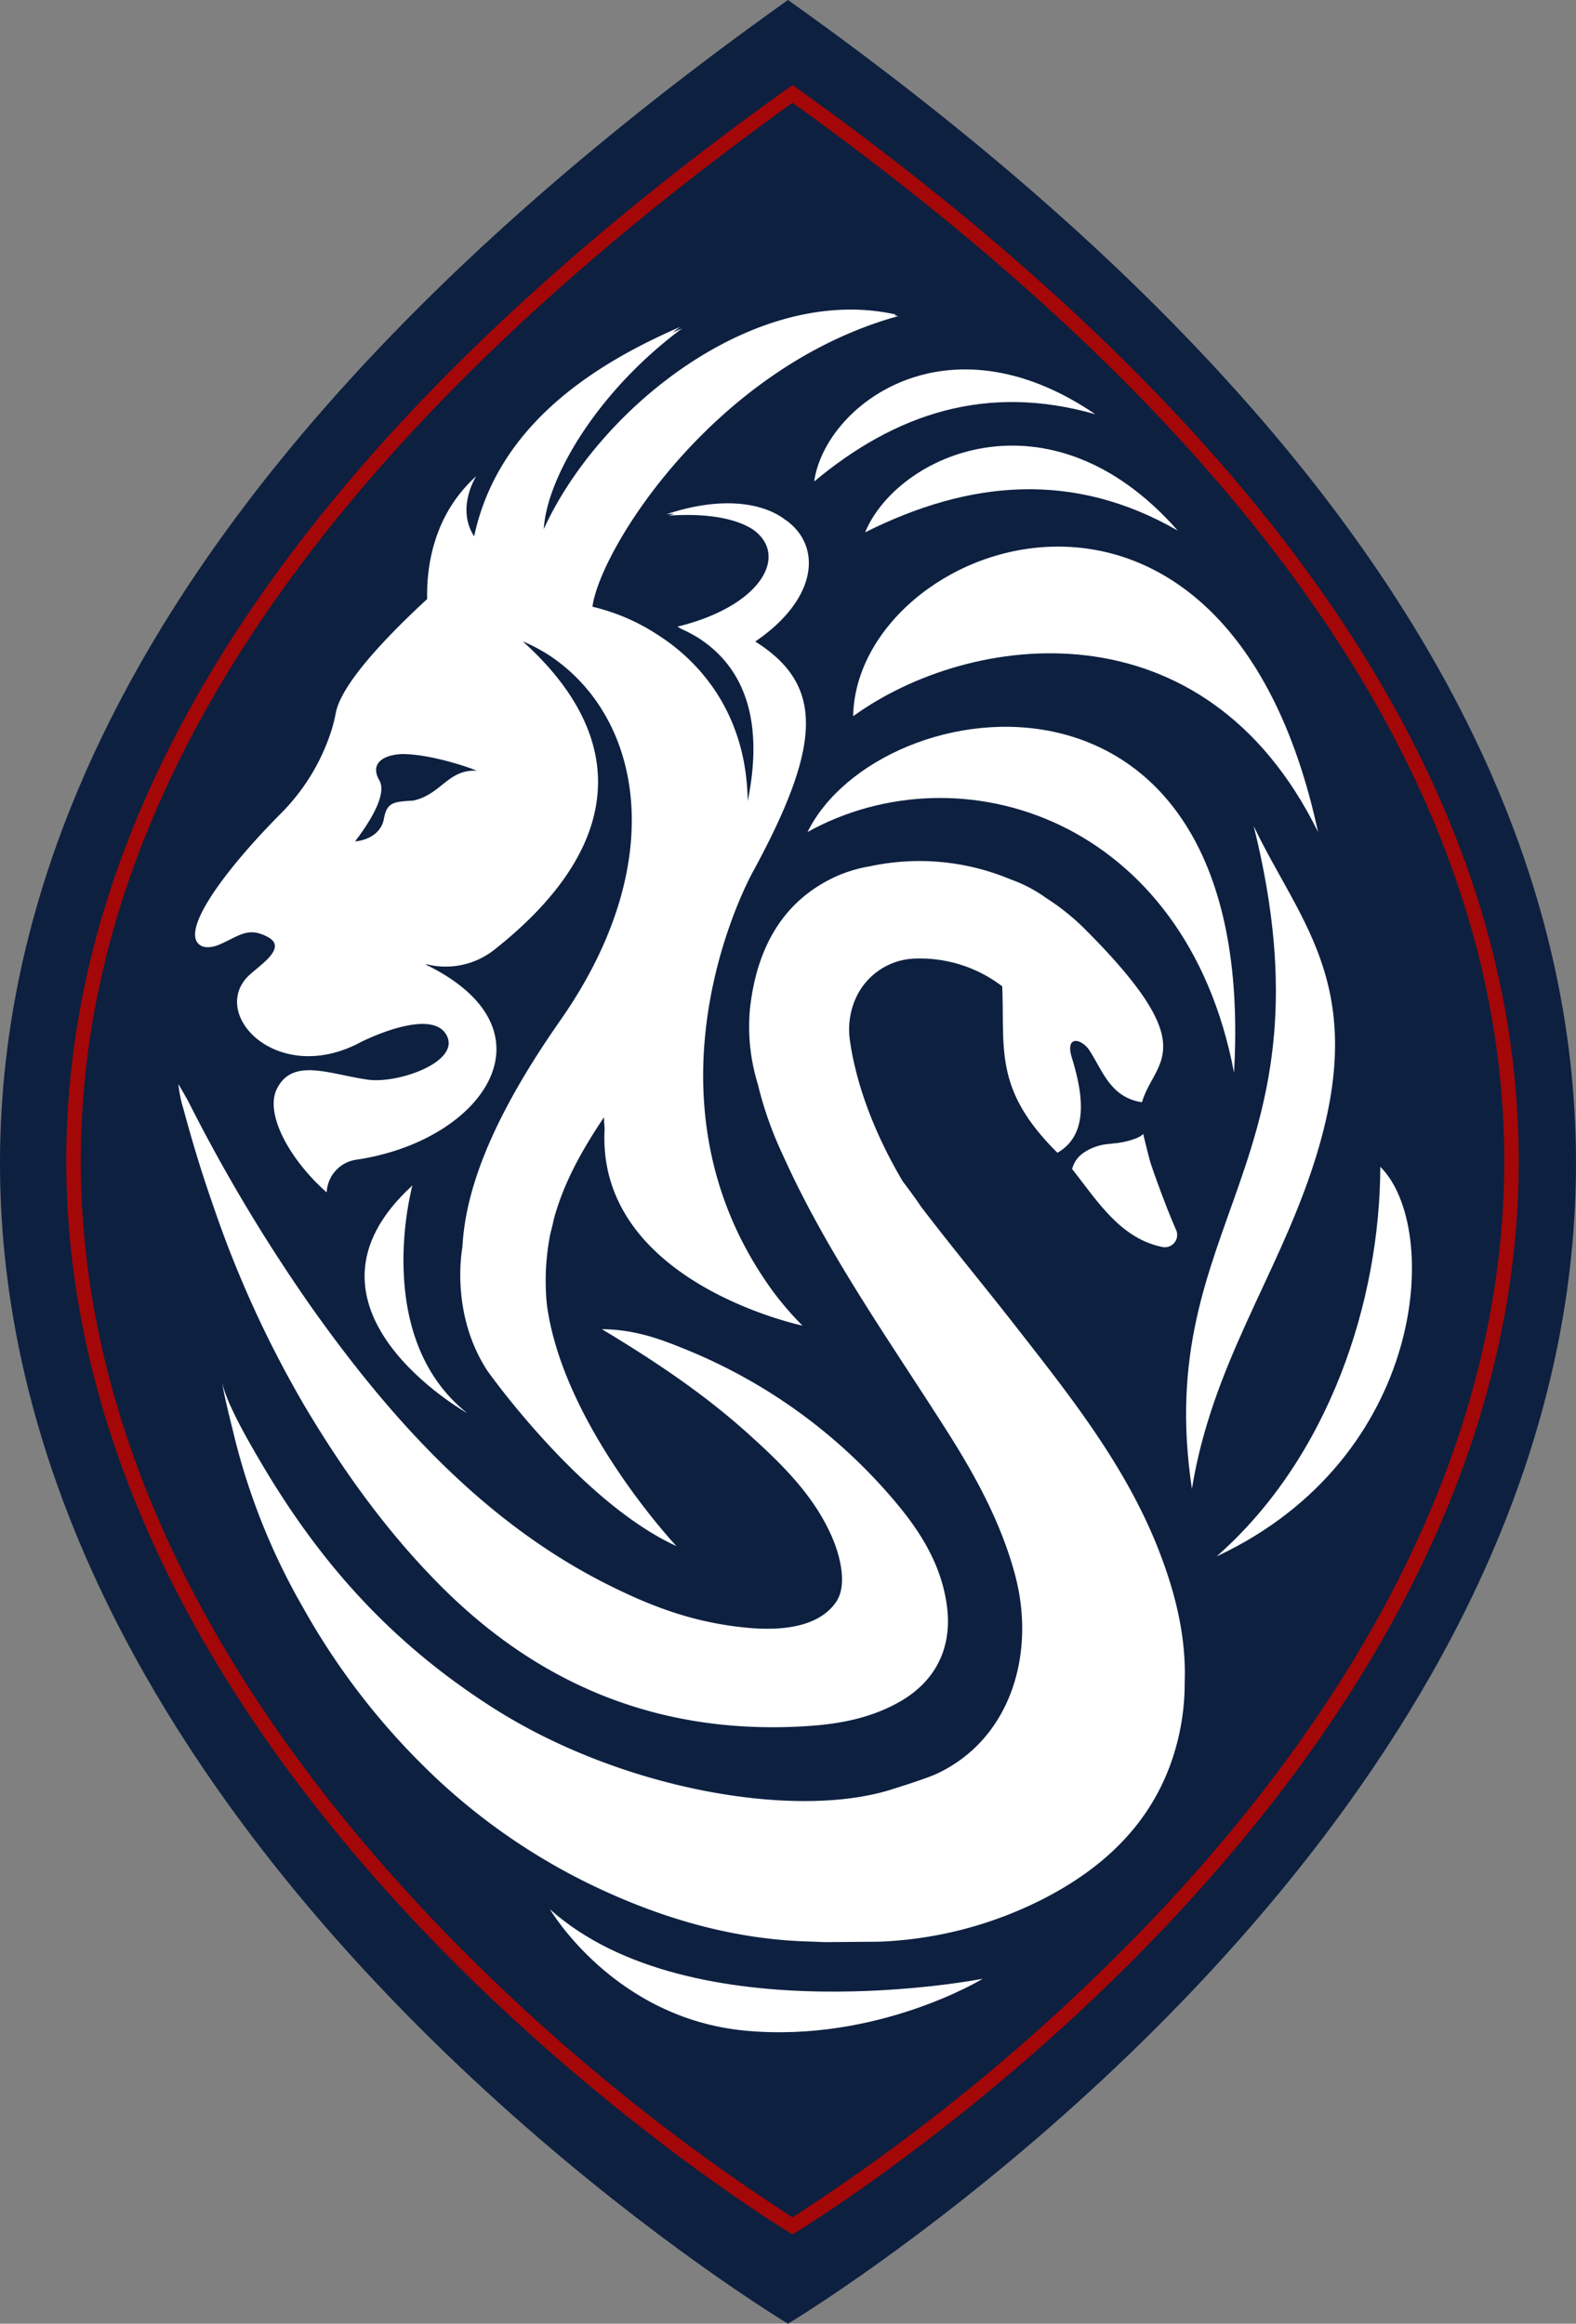 <?xml version="1.0" encoding="UTF-8"?> <svg xmlns="http://www.w3.org/2000/svg" xmlns:xlink="http://www.w3.org/1999/xlink" width="326" height="480.593" viewBox="0 0 326 480.593"><rect x="0" y="0" width="326" height="480.593" fill="#808080" stroke="none"/><defs><clipPath id="clip-path"><rect id="Rectangle_5" data-name="Rectangle 5" width="326" height="480.593" transform="translate(0 0)" fill="none"></rect></clipPath></defs><g id="Group_6" data-name="Group 6" transform="translate(0 -0.004)"><g id="Group_5" data-name="Group 5" transform="translate(0 0.004)" clip-path="url(#clip-path)"><path id="Path_72" data-name="Path 72" d="M163,0C-203.75,260.9,163,480.6,163,480.6S529.751,260.9,163,0" transform="translate(0 -0.004)" fill="#0d2040"></path><path id="Path_73" data-name="Path 73" d="M188.605,580.977s-8.644,31.262,11.354,47.11c0,0-38.982-21.9-11.354-47.11" transform="translate(-103.292 -335.802)" fill="#fff" fill-rule="evenodd"></path><path id="Path_74" data-name="Path 74" d="M182.713,486.186l-.775-.468c-.361-.217-36.48-22.153-72.717-59.354-21.3-21.867-38.487-44.661-51.084-67.75C42.361,329.7,33.779,300.236,32.628,271.045c-3.1-78.757,47.1-155.728,149.21-228.774l.874-.625.874.625C285.7,115.317,335.9,192.288,332.8,271.045c-1.15,29.191-9.733,58.653-25.509,87.569C294.691,381.7,277.5,404.5,256.2,426.365c-36.236,37.2-72.356,59.137-72.717,59.354Zm0-440.845C82.06,117.575,32.578,193.467,35.63,270.927c1.132,28.724,9.592,57.742,25.144,86.248,12.466,22.85,29.49,45.423,50.6,67.093a412.712,412.712,0,0,0,71.34,58.4,412.992,412.992,0,0,0,71.4-58.456c21.1-21.667,38.11-44.237,50.567-67.08,15.54-28.5,23.992-57.5,25.121-86.217,3.046-77.456-46.436-153.343-147.083-225.573" transform="translate(-18.781 -24.073)" fill="#a30707"></path><path id="Path_75" data-name="Path 75" d="M399.076,204.235c16.825-14.049,35.681-20.345,58.154-13.911-30.931-21.091-55.937-1.73-58.154,13.911" transform="translate(-230.663 -104.65)" fill="#fff" fill-rule="evenodd"></path><path id="Path_76" data-name="Path 76" d="M630.2,571.832c-.072,27.659-10.487,60.05-33.861,80.583,43.474-20.291,46.589-67.957,33.861-80.583" transform="translate(-344.681 -330.517)" fill="#fff" fill-rule="evenodd"></path><path id="Path_77" data-name="Path 77" d="M595.36,404.824c17.482,70.223-21.151,81.448-12.777,137.091,4.13-25.464,17.351-43.514,24.863-66.178,12.4-37.191-2.315-50.407-12.087-70.913" transform="translate(-336.032 -233.987)" fill="#fff" fill-rule="evenodd"></path><path id="Path_78" data-name="Path 78" d="M418.185,302.97c24.048-17.426,72.541-24.082,96.163,23.945-19.207-89.128-95.509-60.243-96.163-23.945" transform="translate(-241.708 -154.84)" fill="#fff" fill-rule="evenodd"></path><path id="Path_79" data-name="Path 79" d="M395.838,377.954c31.593-17.52,78.26-2.818,88.215,49.771,5.263-91.022-73.351-79.929-88.215-49.771" transform="translate(-228.792 -205.878)" fill="#fff" fill-rule="evenodd"></path><path id="Path_80" data-name="Path 80" d="M269.577,935.733s13.216,22.615,40.53,25.115S359.1,950.1,359.1,950.1s-60.239,11.822-89.519-14.364" transform="translate(-155.814 -540.849)" fill="#fff" fill-rule="evenodd"></path><path id="Path_81" data-name="Path 81" d="M302.7,564.723c-6.854-17.671-18.532-32.243-30.014-46.943-6.363-8.146-12.988-16.1-19.245-24.322-.9-1.345-2.139-3.064-3.777-5.222l0-.007c-7.757-13.091-10.174-23.683-10.926-29.161a15.826,15.826,0,0,1,1.125-8.5,13.9,13.9,0,0,1,11.955-8.385,27.994,27.994,0,0,1,18.4,5.7.075.075,0,0,1,.029.055c.544,12.983-1.773,21.3,11.379,34.348a.076.076,0,0,0,.09.012c6.942-4.015,4.861-13.311,2.937-19.615-1.473-4.822,2.063-3.91,3.591-1.586,2.825,4.3,4.335,9.734,10.852,10.776a.073.073,0,0,0,.081-.051c2.524-8.688,13.032-10.893-11.806-35.731a47.72,47.72,0,0,0-8.062-6.47l.005,0a29.474,29.474,0,0,0-7.364-3.848,48.782,48.782,0,0,0-29.086-2.692A29.252,29.252,0,0,0,236.269,425c-11.654,5.14-16.836,15.333-18.191,27.423a40.153,40.153,0,0,0,1.6,15.659,76.414,76.414,0,0,0,5.208,14.755c9.112,20.255,22.035,38.337,33.907,57.011,5.917,9.309,11.219,18.99,14.1,29.75,4.361,16.264-.855,33.945-16.121,41.133-1.986.935-7.317,2.614-9.406,3.275-19.866,6.284-55.793.1-82.39-16.839C144,583.8,129.147,567.272,116.732,546.087c-1.638-2.8-7.043-11.9-7.85-16.316.417,3,2.049,9.263,2.317,10.408a135.575,135.575,0,0,0,14.431,36.233,146.409,146.409,0,0,0,24.708,32.535,128.972,128.972,0,0,0,38.529,26.473c13.174,5.91,27.076,9.684,41.693,10.046l.783.03,1.4.059.819.03,10.967-.086.785-.026a81.432,81.432,0,0,0,33.721-8.985c13.948-7.213,24.1-17.75,27.71-33.453a49.2,49.2,0,0,0,1.244-11.256c.329-9.227-1.864-18.223-5.29-27.056" transform="translate(-62.933 -243.91)" fill="#fff"></path><path id="Path_82" data-name="Path 82" d="M540.217,555.709c-.526.714-2.652,1.52-5.472,1.915-.508.041-1.017.1-1.522.167l-.021,0a10.851,10.851,0,0,0-4.863,1.536c-.062.038-.123.077-.184.116l-.1.068c-.107.071-.212.144-.314.22s-.173.13-.231.178l-.072.058-.047.039h0a5.746,5.746,0,0,0-1.858,2.933.075.075,0,0,0,.013.065c5.118,6.484,9.964,14.374,18.667,16.1a2.541,2.541,0,0,0,2.821-3.521c-1.641-3.71-3.7-9.2-5.23-13.682-.371-1.134-1.586-6.2-1.586-6.2" transform="translate(-303.752 -321.198)" fill="#fff"></path><path id="Path_83" data-name="Path 83" d="M175.057,581.989c6.765.053,12.023,2.017,17.182,4.122a111.258,111.258,0,0,1,43.614,31.724c5.245,6.225,9.472,13.088,10.564,21.438,1.114,8.522-2.264,15.466-9.721,19.737-5.854,3.353-12.315,4.609-18.926,5.049-29.675,1.976-54.892-7.8-75.894-28.8-11.071-11.07-20.1-23.618-28.107-37.022A226.008,226.008,0,0,1,94.7,556.621c-2.507-7.172-4.226-12.868-6.218-20.188a25.7,25.7,0,0,1-1.042-5.151s1.715,2.946,2.083,3.659a344.274,344.274,0,0,0,25.927,43.184C131.763,601,150.876,622.077,176.237,634.8c9.562,4.8,18.252,7.957,29.046,8.95,6.268.576,14.506.136,18.238-5.4,2.38-3.531.712-9.688-.83-13.267-3.777-8.764-10.525-15.292-17.457-21.534-8.976-8.084-18.971-14.824-30.178-21.557" transform="translate(-50.539 -307.079)" fill="#fff" fill-rule="evenodd"></path><path id="Path_84" data-name="Path 84" d="M208.877,472.48l-.008.022.008-.022" transform="translate(-120.725 -273.092)" fill="#fff" fill-rule="evenodd"></path><path id="Path_85" data-name="Path 85" d="M208.838,472.533l-.023.065.023-.065" transform="translate(-120.694 -273.122)" fill="#fff" fill-rule="evenodd"></path><path id="Path_86" data-name="Path 86" d="M217.387,194.964c-4.918-3.487-13.389-4.525-24.226-.917.553-.037,1.09-.063,1.621-.085-.391.12-.785.245-1.183.377,8.251-.553,14,.681,17.383,2.855,7.579,5.377,1.758,15.892-15.629,20.118.188.081.366.17.55.254l-.113.029a30.614,30.614,0,0,1,3.942,2.047c11.014,7.091,13.09,19.612,10.19,33.734-.205-16.707-8.6-28.036-18.711-34.447a42.273,42.273,0,0,0-13.4-5.745c1.583-11.909,25.158-49.577,63.26-60.106-.289-.065-.579-.121-.868-.18.15-.043.3-.088.45-.13-29.085-6.568-61.474,19.246-72.912,44.363.621-10.675,11.155-28.566,28.628-41.507q-1.008.437-2.023.9.784-.608,1.586-1.2c-18.08,7.837-37.723,20.5-42.592,43.3-3.811-5.863.438-12.455.438-12.455-8.83,7.994-10.3,18.6-10.16,25.429-7.8,7.188-17.783,17.415-18.915,23.624a31.09,31.09,0,0,1-1.055,4.065,42.69,42.69,0,0,1-10.35,16.721c-10.191,10.278-18.735,21.43-17.583,25.839.476,1.673,2.266,2.345,5.051,1.161,4.05-1.777,5.8-3.679,9.864-1.53,4.46,2.352-2.356,6.252-4.282,8.373-7.482,8.1,6.635,22.491,23.6,13.352,0,0,14.4-7.332,17.664-1.44,3.063,5.533-10.054,10.133-16.3,9.231-7.91-1.137-15.364-4.526-18.662,1.679-2.9,5.227,2.672,15.048,10.189,21.643a7.141,7.141,0,0,1,6.148-6.764c26.3-3.893,42.127-26.789,14.384-40.338l.008-.023-.008.023.039-.11a16.22,16.22,0,0,0,14.085-2.965c26.632-21,28.336-43.553,5.956-63.739l.192.045a37.082,37.082,0,0,1,4.865,2.557c19.582,12.606,25.6,42.934,2.654,75.737-13.76,19.67-19.635,34.606-20.253,46.937l0,0s-2.67,13.525,5.155,25.512c0,0,19.146,27.123,39.126,36.288,0,0-23.451-24.944-26.805-49.923a49.593,49.593,0,0,1,.728-14.739c.288-1.092.523-2.088.717-3.01,2.045-7.5,5.788-14.21,10.365-21.036q.028,1.178.138,2.323c-1.837,31.831,40.919,40.771,40.919,40.771a64.868,64.868,0,0,1-6.064-7.021c-29.888-40.953-4.229-86.759-4.229-86.759h0c14.422-26.488,14.753-38.737.534-47.694v-.006c13.3-9.082,13.795-20.237,5.892-25.4m-76.66,58.3c-4.147.234-5.457.371-6.071,3.846-.583,3-3.4,4.35-5.947,4.6,1.961-2.6,6.931-9.439,5-12.666-2.03-3.592,1.041-5.25,4.623-5.4,5.286-.085,13.255,2.45,15.561,3.446-5.92-.363-7.368,4.925-13.169,6.176" transform="translate(-55.26 -87.7)" fill="#fff" fill-rule="evenodd"></path><path id="Path_87" data-name="Path 87" d="M424.037,236.337c21.484-10.768,43.018-12.831,64.667-.368-26.5-30.161-58.038-15.684-64.667.368" transform="translate(-245.09 -126.233)" fill="#fff" fill-rule="evenodd"></path></g></g></svg> 